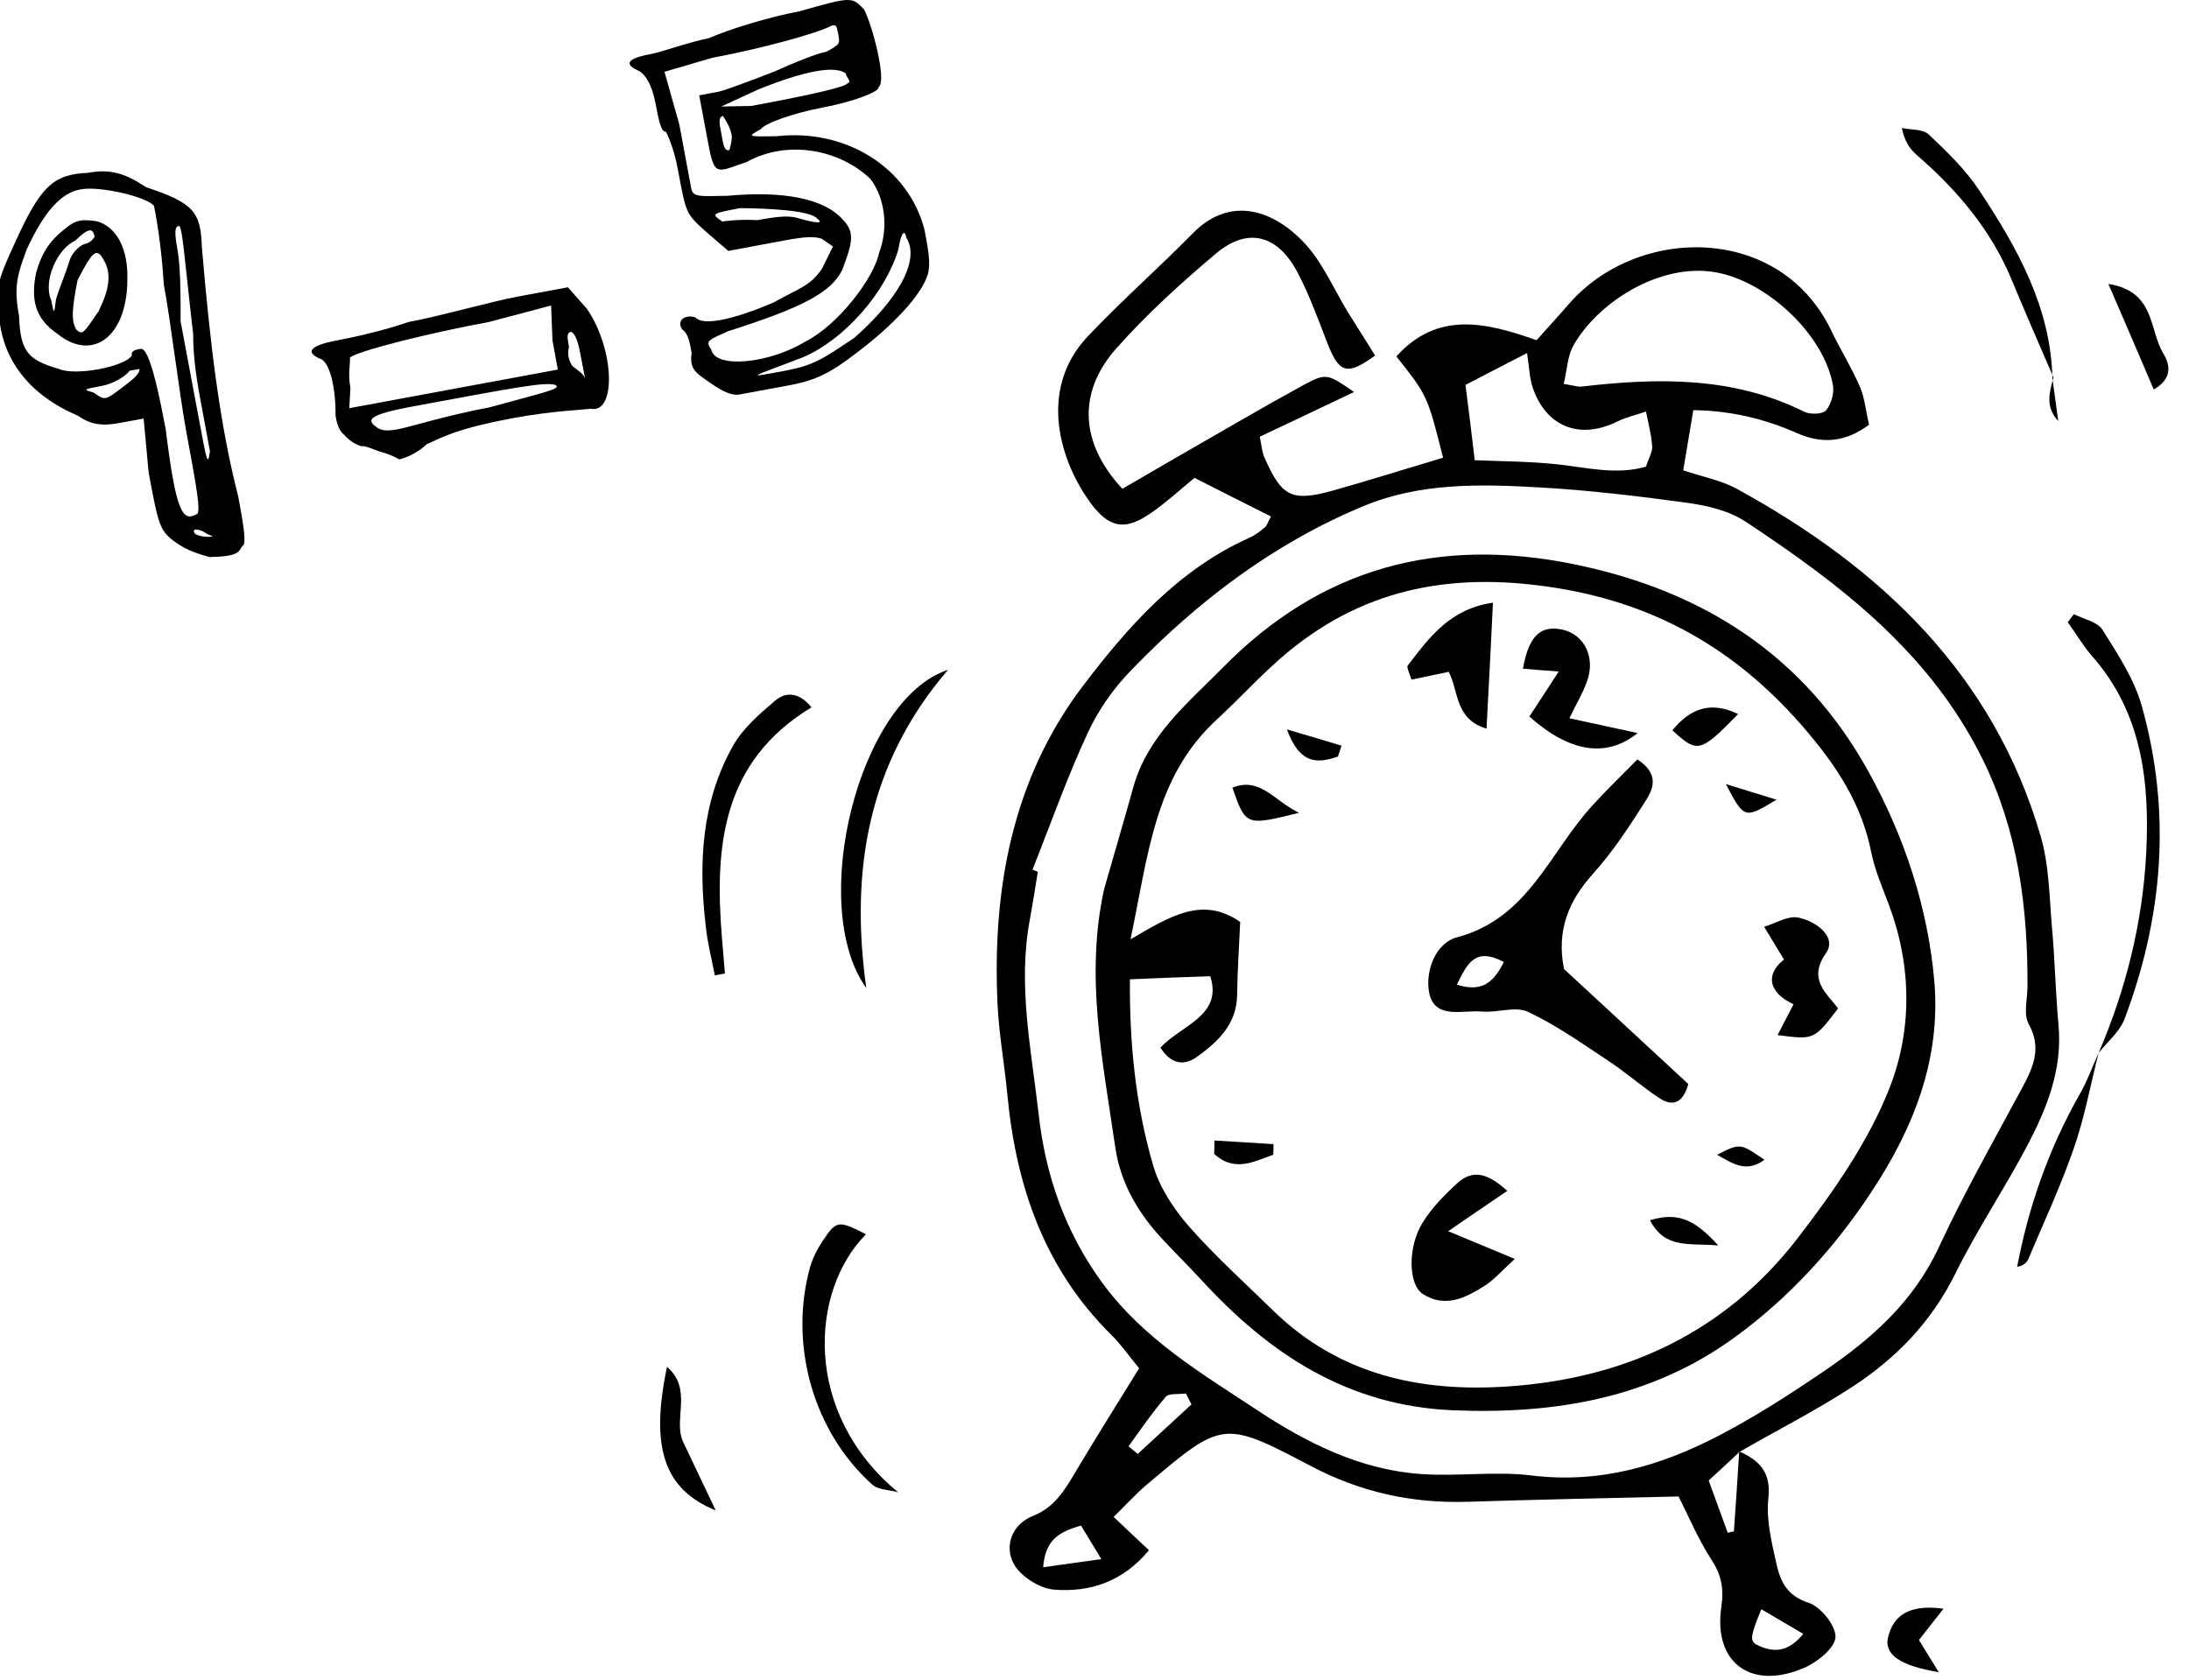 <svg width="86" height="66" viewBox="0 0 86 66" fill="none" xmlns="http://www.w3.org/2000/svg">
<path fill-rule="evenodd" clip-rule="evenodd" d="M68.329 57.031C69.143 57.394 69.594 57.867 69.472 58.901C69.385 59.747 69.615 60.649 69.802 61.496C69.956 62.166 70.231 62.716 71.056 62.98C71.529 63.134 72.123 63.871 72.112 64.322C72.1 64.739 71.419 65.3 70.913 65.52C68.835 66.444 67.306 65.366 67.625 63.156C67.735 62.397 67.625 61.87 67.218 61.254C66.713 60.473 66.35 59.593 65.943 58.802C63.139 58.868 60.39 58.923 57.652 59.011C55.475 59.077 53.452 58.637 51.494 57.603C48.053 55.789 48.02 55.833 45.051 58.34C44.622 58.703 44.248 59.12 43.753 59.604C44.237 60.066 44.655 60.462 45.139 60.913C44.116 62.155 42.819 62.573 41.411 62.463C40.839 62.419 40.081 61.935 39.817 61.43C39.454 60.726 39.762 59.89 40.597 59.56C41.422 59.23 41.818 58.571 42.236 57.867C43.06 56.482 43.918 55.118 44.754 53.766C44.303 53.216 44.017 52.798 43.665 52.457C41.026 49.851 39.916 46.596 39.575 43.001C39.465 41.813 39.245 40.636 39.19 39.449C38.981 34.941 39.773 30.608 42.533 26.969C44.292 24.649 46.271 22.394 49.064 21.141C49.295 21.042 49.493 20.888 49.691 20.723C49.779 20.646 49.812 20.514 49.933 20.294C48.965 19.81 48.009 19.327 46.931 18.777C46.337 19.261 45.831 19.733 45.26 20.129C44.237 20.855 43.61 20.778 42.873 19.799C41.642 18.15 40.762 15.313 42.73 13.224C44.061 11.816 45.523 10.53 46.887 9.144C48.206 7.814 49.823 8.089 51.186 9.485C51.956 10.277 52.396 11.366 52.99 12.322C53.331 12.872 53.682 13.411 54.023 13.972C52.924 14.763 52.616 14.686 52.143 13.466C51.78 12.531 51.439 11.585 50.977 10.706C50.197 9.221 49.02 8.914 47.778 9.958C46.392 11.124 45.04 12.355 43.841 13.708C42.313 15.445 42.445 17.435 44.094 19.206C44.809 18.799 45.545 18.359 46.293 17.93C47.932 16.995 49.548 16.039 51.197 15.137C52.121 14.642 52.143 14.686 53.199 15.401C51.956 15.995 50.758 16.567 49.493 17.16C49.57 17.523 49.581 17.776 49.68 17.985C50.362 19.535 50.758 19.722 52.385 19.272C53.825 18.865 55.255 18.414 56.695 17.985C56.08 15.544 56.08 15.544 54.859 14.005C56.486 12.201 58.4 12.674 60.368 13.367C60.819 12.861 61.237 12.41 61.644 11.937C64.338 8.848 69.945 8.782 71.958 13.015C72.309 13.752 72.749 14.444 73.068 15.192C73.266 15.643 73.299 16.149 73.431 16.688C72.507 17.38 71.584 17.457 70.594 17.017C69.33 16.457 68.01 16.138 66.526 16.116C66.394 16.907 66.273 17.633 66.13 18.48C66.866 18.733 67.614 18.865 68.252 19.217C73.882 22.306 78.313 26.485 80.171 32.852C80.501 33.973 80.512 35.194 80.611 36.381C80.732 37.679 80.754 38.998 80.875 40.296C81.029 42.011 80.424 43.528 79.666 44.98C78.764 46.695 77.675 48.312 76.818 50.049C75.894 51.918 74.519 53.348 72.826 54.458C71.386 55.404 69.835 56.185 68.34 57.053C67.955 57.416 67.559 57.779 67.13 58.175C67.394 58.901 67.636 59.571 67.878 60.231C67.955 60.209 68.032 60.187 68.12 60.176C68.197 59.132 68.263 58.076 68.329 57.031ZM40.564 34.171C40.63 34.204 40.707 34.226 40.773 34.259C40.674 34.875 40.575 35.502 40.465 36.106C39.971 38.69 40.52 41.252 40.806 43.781C41.07 46.145 41.829 48.389 43.302 50.401C44.93 52.633 47.239 53.986 49.416 55.426C51.329 56.691 53.462 57.768 55.86 57.922C57.289 58.021 58.752 57.801 60.17 57.977C62.864 58.307 65.283 57.592 67.603 56.372C68.989 55.646 70.319 54.788 71.617 53.908C73.497 52.633 75.168 51.171 76.169 49.015C77.17 46.86 78.346 44.793 79.468 42.704C79.897 41.901 80.215 41.164 79.699 40.23C79.49 39.856 79.655 39.251 79.655 38.756C79.666 35.655 79.292 32.664 77.884 29.817C75.817 25.638 72.298 22.955 68.571 20.492C67.922 20.063 67.064 19.865 66.273 19.755C64.348 19.491 62.402 19.261 60.467 19.151C58.147 19.019 55.805 18.964 53.594 19.876C50.054 21.339 47.063 23.615 44.424 26.353C43.742 27.057 43.148 27.903 42.742 28.783C41.917 30.553 41.279 32.379 40.564 34.171ZM61.434 15.082C61.874 15.159 62.006 15.203 62.116 15.192C65.118 14.84 68.087 14.785 70.891 16.182C71.122 16.292 71.595 16.281 71.738 16.127C71.936 15.896 72.067 15.456 72.013 15.148C71.661 13.136 69.418 11.069 67.438 10.706C65.195 10.288 62.699 11.937 61.786 13.631C61.578 14.038 61.566 14.554 61.434 15.082ZM57.938 18.084C58.993 18.128 60.115 18.128 61.226 18.249C62.38 18.381 63.524 18.667 64.667 18.337C64.777 17.985 64.931 17.754 64.909 17.523C64.876 17.072 64.755 16.622 64.667 16.171C64.282 16.303 63.887 16.391 63.535 16.567C62.072 17.281 60.764 16.787 60.225 15.258C60.093 14.873 60.082 14.455 59.994 13.873C59.07 14.345 58.323 14.741 57.575 15.126C57.707 16.149 57.817 17.05 57.938 18.084ZM43.269 61.265C42.917 60.671 42.687 60.308 42.467 59.945C41.675 60.187 41.07 60.44 40.982 61.584C41.774 61.474 42.445 61.375 43.269 61.265ZM69.198 63.233C68.769 64.278 68.736 64.487 69.022 64.629C69.692 64.97 70.275 64.904 70.847 64.201C70.264 63.86 69.791 63.585 69.198 63.233ZM46.81 55.184C46.733 55.041 46.667 54.898 46.59 54.755C46.315 54.799 45.93 54.733 45.798 54.887C45.271 55.503 44.809 56.174 44.336 56.833C44.457 56.932 44.578 57.031 44.699 57.13C45.403 56.481 46.106 55.833 46.81 55.184Z" fill="black"/>
<path fill-rule="evenodd" clip-rule="evenodd" d="M37.245 26.32C34.111 29.971 33.385 34.182 34.034 38.823C31.725 35.612 33.715 27.475 37.245 26.32Z" fill="black"/>
<path fill-rule="evenodd" clip-rule="evenodd" d="M82.448 41.374C83.525 38.878 84.174 36.25 84.317 33.556C84.46 30.763 84.174 28.025 82.184 25.771C81.832 25.364 81.557 24.892 81.238 24.452C81.315 24.342 81.392 24.243 81.48 24.133C81.865 24.331 82.404 24.43 82.602 24.749C83.195 25.694 83.844 26.673 84.141 27.728C85.318 31.907 84.988 36.041 83.448 40.088C83.251 40.561 82.789 40.946 82.448 41.374Z" fill="black"/>
<path fill-rule="evenodd" clip-rule="evenodd" d="M31.879 27.795C28.36 29.929 28.074 33.26 28.36 36.812C28.404 37.296 28.437 37.769 28.481 38.252C28.349 38.274 28.217 38.296 28.085 38.329C27.964 37.703 27.799 37.065 27.733 36.438C27.436 33.964 27.547 31.523 28.8 29.302C29.185 28.62 29.823 28.07 30.427 27.553C30.911 27.125 31.439 27.246 31.879 27.795Z" fill="black"/>
<path fill-rule="evenodd" clip-rule="evenodd" d="M34.023 48.5C31.823 50.71 31.515 55.526 35.287 58.638C34.946 58.539 34.506 58.55 34.264 58.33C31.944 56.252 30.988 52.832 31.823 49.797C31.955 49.325 32.23 48.874 32.516 48.478C32.89 47.972 33.066 48.005 34.023 48.5Z" fill="black"/>
<path fill-rule="evenodd" clip-rule="evenodd" d="M80.678 14.839C80.118 13.542 79.557 12.255 79.018 10.958C78.204 9.012 76.885 7.461 75.312 6.098C75.049 5.867 74.829 5.581 74.719 5.031C75.082 5.108 75.543 5.064 75.774 5.284C76.5 5.966 77.237 6.681 77.775 7.505C79.26 9.748 80.569 12.08 80.635 14.873L80.678 14.839Z" fill="black"/>
<path fill-rule="evenodd" clip-rule="evenodd" d="M82.448 41.375C82.129 42.629 81.898 43.915 81.469 45.136C80.963 46.598 80.304 48.017 79.699 49.446C79.633 49.611 79.49 49.743 79.248 49.776C79.71 47.357 80.501 45.136 81.678 43.046C81.986 42.519 82.195 41.936 82.448 41.375Z" fill="black"/>
<path fill-rule="evenodd" clip-rule="evenodd" d="M28.118 59.35C26.095 58.525 25.534 56.898 26.205 53.709C27.239 54.6 26.425 55.787 26.843 56.667C27.261 57.547 27.678 58.426 28.118 59.35Z" fill="black"/>
<path fill-rule="evenodd" clip-rule="evenodd" d="M82.834 11.158C84.681 11.444 84.428 12.961 84.989 13.885C85.319 14.424 85.275 14.93 84.615 15.304C84.043 13.951 83.472 12.643 82.834 11.158Z" fill="black"/>
<path fill-rule="evenodd" clip-rule="evenodd" d="M76.357 63.211C75.95 63.727 75.686 64.068 75.389 64.442C75.62 64.816 75.862 65.212 76.17 65.707C74.652 65.454 74.004 65.014 74.18 64.321C74.41 63.408 75.081 63.045 76.357 63.211Z" fill="black"/>
<path fill-rule="evenodd" clip-rule="evenodd" d="M80.633 14.863C80.71 15.424 80.787 15.985 80.864 16.545C80.347 15.996 80.512 15.413 80.677 14.83C80.677 14.841 80.633 14.863 80.633 14.863Z" fill="black"/>
<path fill-rule="evenodd" clip-rule="evenodd" d="M43.38 34.929C43.754 33.61 44.15 32.291 44.513 30.971C45.073 28.915 46.668 27.628 48.064 26.21C51.902 22.317 56.487 21.075 61.853 22.174C66.955 23.219 70.914 25.792 73.421 30.344C74.817 32.873 75.741 35.655 75.994 38.547C76.258 41.593 75.191 44.32 73.52 46.838C72.057 49.059 70.276 51.005 68.143 52.556C64.855 54.942 61.083 55.58 57.081 55.415C52.935 55.239 49.857 53.194 47.185 50.28C46.723 49.774 46.228 49.29 45.755 48.784C44.743 47.718 44.018 46.519 43.809 45.035C43.325 41.692 42.621 38.349 43.38 34.929ZM44.392 38.481C44.37 40.911 44.601 43.396 45.304 45.793C45.557 46.662 46.107 47.498 46.712 48.191C47.745 49.367 48.922 50.423 50.044 51.522C52.617 54.018 55.794 54.711 59.225 54.48C63.843 54.172 67.769 52.358 70.617 48.663C72.013 46.849 73.388 44.892 74.223 42.781C75.125 40.504 75.114 37.986 74.223 35.589C73.96 34.886 73.652 34.182 73.509 33.456C73.201 31.928 72.486 30.641 71.552 29.432C68.912 26.034 65.636 23.846 61.248 23.12C57.268 22.46 53.771 23.032 50.659 25.572C49.637 26.408 48.757 27.397 47.789 28.288C45.348 30.542 45.117 33.599 44.414 36.909C45.997 35.985 47.251 35.204 48.724 36.227C48.68 37.228 48.614 38.151 48.603 39.086C48.592 40.23 47.866 40.922 47.042 41.516C46.536 41.89 46.008 41.835 45.59 41.164C46.404 40.285 48.053 39.911 47.547 38.36C46.426 38.393 45.458 38.437 44.392 38.481Z" fill="black"/>
<path fill-rule="evenodd" clip-rule="evenodd" d="M61.446 38.076C63.052 39.56 64.701 41.089 66.329 42.595C66.12 43.354 65.713 43.497 65.185 43.145C64.503 42.694 63.898 42.155 63.217 41.704C62.172 41.012 61.15 40.286 60.028 39.758C59.533 39.527 58.829 39.802 58.225 39.747C57.466 39.681 56.355 40.077 56.146 38.999C55.992 38.175 56.377 37.053 57.268 36.822C60.061 36.075 60.897 33.447 62.579 31.632C63.151 31.005 63.766 30.412 64.327 29.84C65.196 30.401 64.954 30.994 64.668 31.445C64.03 32.446 63.382 33.447 62.59 34.326C61.633 35.393 61.138 36.558 61.446 38.076ZM59.082 37.801C57.939 37.196 57.642 37.878 57.235 38.691C58.181 38.988 58.653 38.658 59.082 37.801Z" fill="black"/>
<path fill-rule="evenodd" clip-rule="evenodd" d="M59.215 46.795C58.379 47.367 57.686 47.829 56.895 48.379C57.785 48.753 58.511 49.05 59.512 49.468C58.951 49.984 58.676 50.303 58.346 50.512C57.587 50.996 56.774 51.414 55.894 50.842C55.322 50.468 55.3 48.984 55.894 48.038C56.246 47.466 56.741 46.961 57.247 46.499C57.873 45.916 58.489 46.125 59.215 46.795Z" fill="black"/>
<path fill-rule="evenodd" clip-rule="evenodd" d="M61.657 28.223C62.625 28.431 63.461 28.618 64.34 28.805C63.109 29.795 61.668 29.564 60.085 28.157C60.426 27.629 60.778 27.09 61.239 26.386C60.624 26.342 60.228 26.309 59.832 26.276C60.063 24.99 60.514 24.561 61.371 24.737C62.251 24.924 62.702 25.847 62.339 26.804C62.174 27.255 61.921 27.673 61.657 28.223Z" fill="black"/>
<path fill-rule="evenodd" clip-rule="evenodd" d="M72.212 39.627C71.266 40.869 71.266 40.858 69.836 40.672C70.045 40.276 70.221 39.935 70.463 39.462C69.452 38.989 69.364 38.274 70.089 37.703C69.748 37.153 69.528 36.779 69.309 36.416C69.759 36.284 70.232 35.976 70.639 36.053C71.332 36.185 72.189 36.812 71.739 37.45C71.002 38.505 71.783 39.033 72.212 39.627Z" fill="black"/>
<path fill-rule="evenodd" clip-rule="evenodd" d="M58.654 23.682C58.566 25.518 58.489 27.024 58.401 28.63C57.158 28.267 57.312 27.156 56.916 26.398C56.444 26.497 55.96 26.596 55.454 26.706C55.388 26.475 55.245 26.222 55.311 26.145C56.147 25.056 56.96 23.924 58.654 23.682Z" fill="black"/>
<path fill-rule="evenodd" clip-rule="evenodd" d="M65.703 28.696C66.396 27.849 67.198 27.53 68.287 28.058C66.803 29.576 66.693 29.609 65.703 28.696Z" fill="black"/>
<path fill-rule="evenodd" clip-rule="evenodd" d="M51.034 31.939C48.945 32.456 48.945 32.456 48.417 30.949C49.506 30.52 50.011 31.433 51.034 31.939Z" fill="black"/>
<path fill-rule="evenodd" clip-rule="evenodd" d="M67.505 48.938C66.307 48.839 65.427 49.081 64.822 47.948C65.955 47.596 66.626 47.97 67.505 48.938Z" fill="black"/>
<path fill-rule="evenodd" clip-rule="evenodd" d="M52.562 29.729C51.781 29.993 51.077 30.07 50.56 28.662C51.462 28.926 52.089 29.113 52.705 29.3C52.661 29.432 52.617 29.575 52.562 29.729Z" fill="black"/>
<path fill-rule="evenodd" clip-rule="evenodd" d="M47.712 44.815C48.482 44.858 49.263 44.913 50.032 44.957C50.032 45.1 50.032 45.243 50.021 45.375C49.252 45.65 48.493 46.068 47.701 45.342C47.712 45.166 47.712 44.99 47.712 44.815Z" fill="black"/>
<path fill-rule="evenodd" clip-rule="evenodd" d="M67.804 30.809C68.397 30.995 68.991 31.172 69.794 31.424C68.529 32.183 68.529 32.183 67.804 30.809Z" fill="black"/>
<path fill-rule="evenodd" clip-rule="evenodd" d="M69.32 45.574C68.606 46.09 68.1 45.739 67.462 45.376C68.364 44.914 68.364 44.914 69.32 45.574Z" fill="black"/>
<path d="M5.731 7.353C4.829 6.737 4.213 6.649 3.454 6.792C2.08 6.847 1.585 7.342 0.606 9.497C-0.097 11.014 -0.218 11.432 -0.042 12.378C0.09 14.126 1.134 15.512 3.059 16.336C3.509 16.644 3.927 16.765 4.686 16.622L5.643 16.446L5.841 18.579C6.236 20.68 6.269 20.867 6.94 21.339C7.391 21.647 7.809 21.768 8.227 21.889C9.403 21.867 9.37 21.68 9.524 21.449C9.711 21.416 9.535 20.46 9.359 19.503C8.633 16.677 8.26 13.587 7.93 9.706C7.886 8.331 7.622 7.979 5.731 7.353ZM4.818 15.215C4.125 15.742 4.125 15.742 3.674 15.424C3.257 15.303 3.256 15.303 4.015 15.16C4.4 15.094 4.939 14.797 5.093 14.566C5.28 14.533 5.478 14.5 5.478 14.5C5.511 14.687 5.17 14.951 4.818 15.215ZM8.282 21.087C8.095 21.119 7.479 21.043 7.644 20.812C7.644 20.812 7.831 20.779 8.062 20.933C8.282 21.087 8.468 21.053 8.282 21.087ZM6.434 11.168C6.72 12.697 7.028 15.402 7.347 17.117C7.699 19.019 7.919 20.174 7.721 20.207C7.182 20.504 6.918 20.163 6.511 16.875C6.016 14.203 5.72 13.664 5.522 13.708C5.335 13.741 5.137 13.774 5.181 13.972C4.873 14.423 2.96 14.775 2.322 14.5C1.068 14.137 0.804 13.796 0.749 12.422C0.541 11.278 0.661 10.86 1.046 9.805C1.75 8.287 2.41 7.573 3.168 7.441C3.927 7.298 5.785 7.738 6.049 8.089C6.093 8.265 6.346 9.607 6.434 11.168ZM7.589 13.126C7.578 14.115 7.787 15.259 7.897 15.831L8.249 17.733C8.161 18.337 8.128 18.151 7.809 16.435L7.094 12.62C7.105 11.63 7.083 10.454 6.984 9.882C6.918 9.497 6.808 8.925 6.995 8.892C7.16 8.661 7.248 10.223 7.589 13.126Z" fill="black"/>
<path d="M23.202 16.061C24.224 16.27 24.147 13.719 23.059 12.136L22.311 11.289L20.409 11.641C19.265 11.85 17.396 12.4 16.054 12.652C14.757 13.092 13.613 13.301 13.229 13.378C12.272 13.554 11.931 13.818 12.569 14.093C12.987 14.214 13.195 15.357 13.184 16.347C13.217 16.534 13.294 16.919 13.514 17.073C13.778 17.414 14.196 17.535 14.196 17.535C14.383 17.502 14.614 17.656 15.032 17.777C15.45 17.898 15.681 18.052 15.681 18.052C15.681 18.052 16.252 17.942 16.758 17.458C17.484 17.128 18.023 16.831 20.123 16.435C21.64 16.149 23.004 16.094 23.202 16.061ZM22.355 13.642C22.289 13.257 22.245 13.07 22.443 13.037C22.674 13.191 22.74 13.576 22.883 14.335L22.993 14.907C22.96 14.72 22.729 14.566 22.509 14.401C22.498 14.412 22.234 14.06 22.355 13.642ZM13.723 16.039L13.767 15.237C13.657 14.665 13.778 14.247 13.745 14.06C13.899 13.829 16.912 13.07 19.21 12.652L21.651 12.004L21.706 13.378L21.915 14.522L13.723 16.039ZM15.648 16.864C15.461 16.897 15.076 16.974 14.845 16.82C14.394 16.512 14.361 16.314 16.263 15.962C20.464 15.182 21.409 15.006 21.827 15.127C22.058 15.28 21.486 15.39 19.232 16.006C17.528 16.325 16.032 16.798 15.648 16.864Z" fill="black"/>
<path d="M3.805 8.694C3.201 8.606 3.003 8.65 2.662 8.903C1.969 9.431 1.661 9.881 1.419 10.717C1.21 11.74 1.353 12.509 2.266 13.125C3.662 14.247 5.048 13.202 5.004 10.838C5.004 9.848 4.641 8.936 3.805 8.694ZM2.013 11.795C1.683 11.069 2.233 9.782 2.959 9.453C3.464 8.969 3.651 8.925 3.717 9.31C3.717 9.31 3.563 9.54 3.377 9.573C3.19 9.606 2.838 9.87 2.717 10.288C2.596 10.706 2.321 11.344 2.2 11.762C2.123 12.366 2.123 12.366 2.013 11.795ZM3.871 12.235C3.256 13.136 3.255 13.136 3.025 12.982C2.761 12.641 2.849 12.026 3.047 11.003C3.629 9.903 3.783 9.683 4.08 10.222C4.388 10.75 4.3 11.366 3.871 12.235Z" fill="black"/>
<path d="M30.527 5.351C29.35 5.373 29.35 5.373 29.889 5.076C30.043 4.846 31.153 4.45 32.297 4.23C33.441 4.021 34.551 3.614 34.518 3.427C34.859 3.163 34.243 0.909 33.946 0.37C33.462 -0.136 33.462 -0.136 31.395 0.447C30.252 0.656 28.569 1.173 27.844 1.503C27.085 1.646 25.974 2.053 25.59 2.119C24.633 2.295 24.479 2.525 25.128 2.8C25.358 2.954 25.611 3.306 25.754 4.065C25.864 4.637 25.963 5.208 26.161 5.175C26.161 5.175 26.458 5.714 26.634 6.671C26.953 8.386 26.953 8.386 27.668 9.046L28.613 9.86L30.142 9.574C31.472 9.321 31.857 9.255 32.275 9.376L32.726 9.684L32.297 10.552C31.835 11.234 31.45 11.3 30.373 11.894C28.723 12.598 27.58 12.806 27.316 12.466C26.898 12.345 26.557 12.609 26.81 12.95C27.041 13.103 27.107 13.488 27.173 13.873C27.085 14.478 27.316 14.632 27.767 14.951C28.218 15.27 28.668 15.566 29.053 15.501L30.956 15.149C32.099 14.94 32.638 14.643 33.671 13.851C35.057 12.807 36.212 11.597 36.453 10.772C36.574 10.354 36.464 9.783 36.321 9.024C35.684 6.572 33.232 5.054 30.527 5.351ZM33.298 3.262C33.331 3.449 30.472 3.988 29.515 4.164L28.338 4.186L29.79 3.515C31.626 2.778 32.77 2.569 33.221 2.877C33.265 3.075 33.484 3.229 33.298 3.262ZM28.745 5.296C28.778 5.483 28.657 5.901 28.657 5.901C28.47 5.934 28.426 5.747 28.36 5.362C28.25 4.791 28.218 4.604 28.404 4.56C28.404 4.571 28.668 4.912 28.745 5.296ZM31.318 8.562C30.9 8.441 30.329 8.551 29.757 8.65C28.954 8.606 28.383 8.705 28.383 8.705C27.932 8.397 27.932 8.397 29.075 8.177C30.065 8.188 31.857 8.254 32.11 8.595C32.352 8.771 32.154 8.804 31.318 8.562ZM27.943 13.73C27.679 13.389 27.877 13.345 28.602 13.015C31.582 12.07 32.66 11.476 33.089 10.607C33.485 9.552 33.605 9.134 33.111 8.628C32.363 7.781 30.724 7.496 28.591 7.693C27.415 7.715 27.217 7.748 27.151 7.375L26.689 4.89L26.106 2.822L27.976 2.273C29.878 1.921 32.132 1.305 32.671 1.008C32.858 0.975 32.858 0.975 32.935 1.349C33.001 1.734 33.001 1.734 32.473 2.031C32.088 2.097 31.175 2.47 30.45 2.8C29.526 3.163 28.426 3.57 28.229 3.603L27.47 3.746L27.756 5.274C28.075 6.99 28.042 6.803 29.339 6.363C30.945 5.472 33.001 5.879 34.199 7.034C34.727 7.726 34.936 8.87 34.54 9.926C34.331 10.948 32.902 12.796 31.637 13.422C30.219 14.291 28.086 14.5 27.943 13.73ZM35.607 9.343C36.167 10.223 35.266 11.773 33.572 13.268C32.341 14.093 32 14.346 30.857 14.566C29.141 14.885 29.526 14.819 31.549 14.038C33.199 13.334 34.815 11.454 35.299 9.783C35.387 9.189 35.541 8.958 35.607 9.343Z" fill="black"/>
<path d="M29.438 1.613C29.251 1.646 29.053 1.679 28.866 1.723C28.866 1.723 28.866 1.723 29.251 1.657C29.438 1.613 29.438 1.613 29.438 1.613Z" fill="black"/>
</svg>
